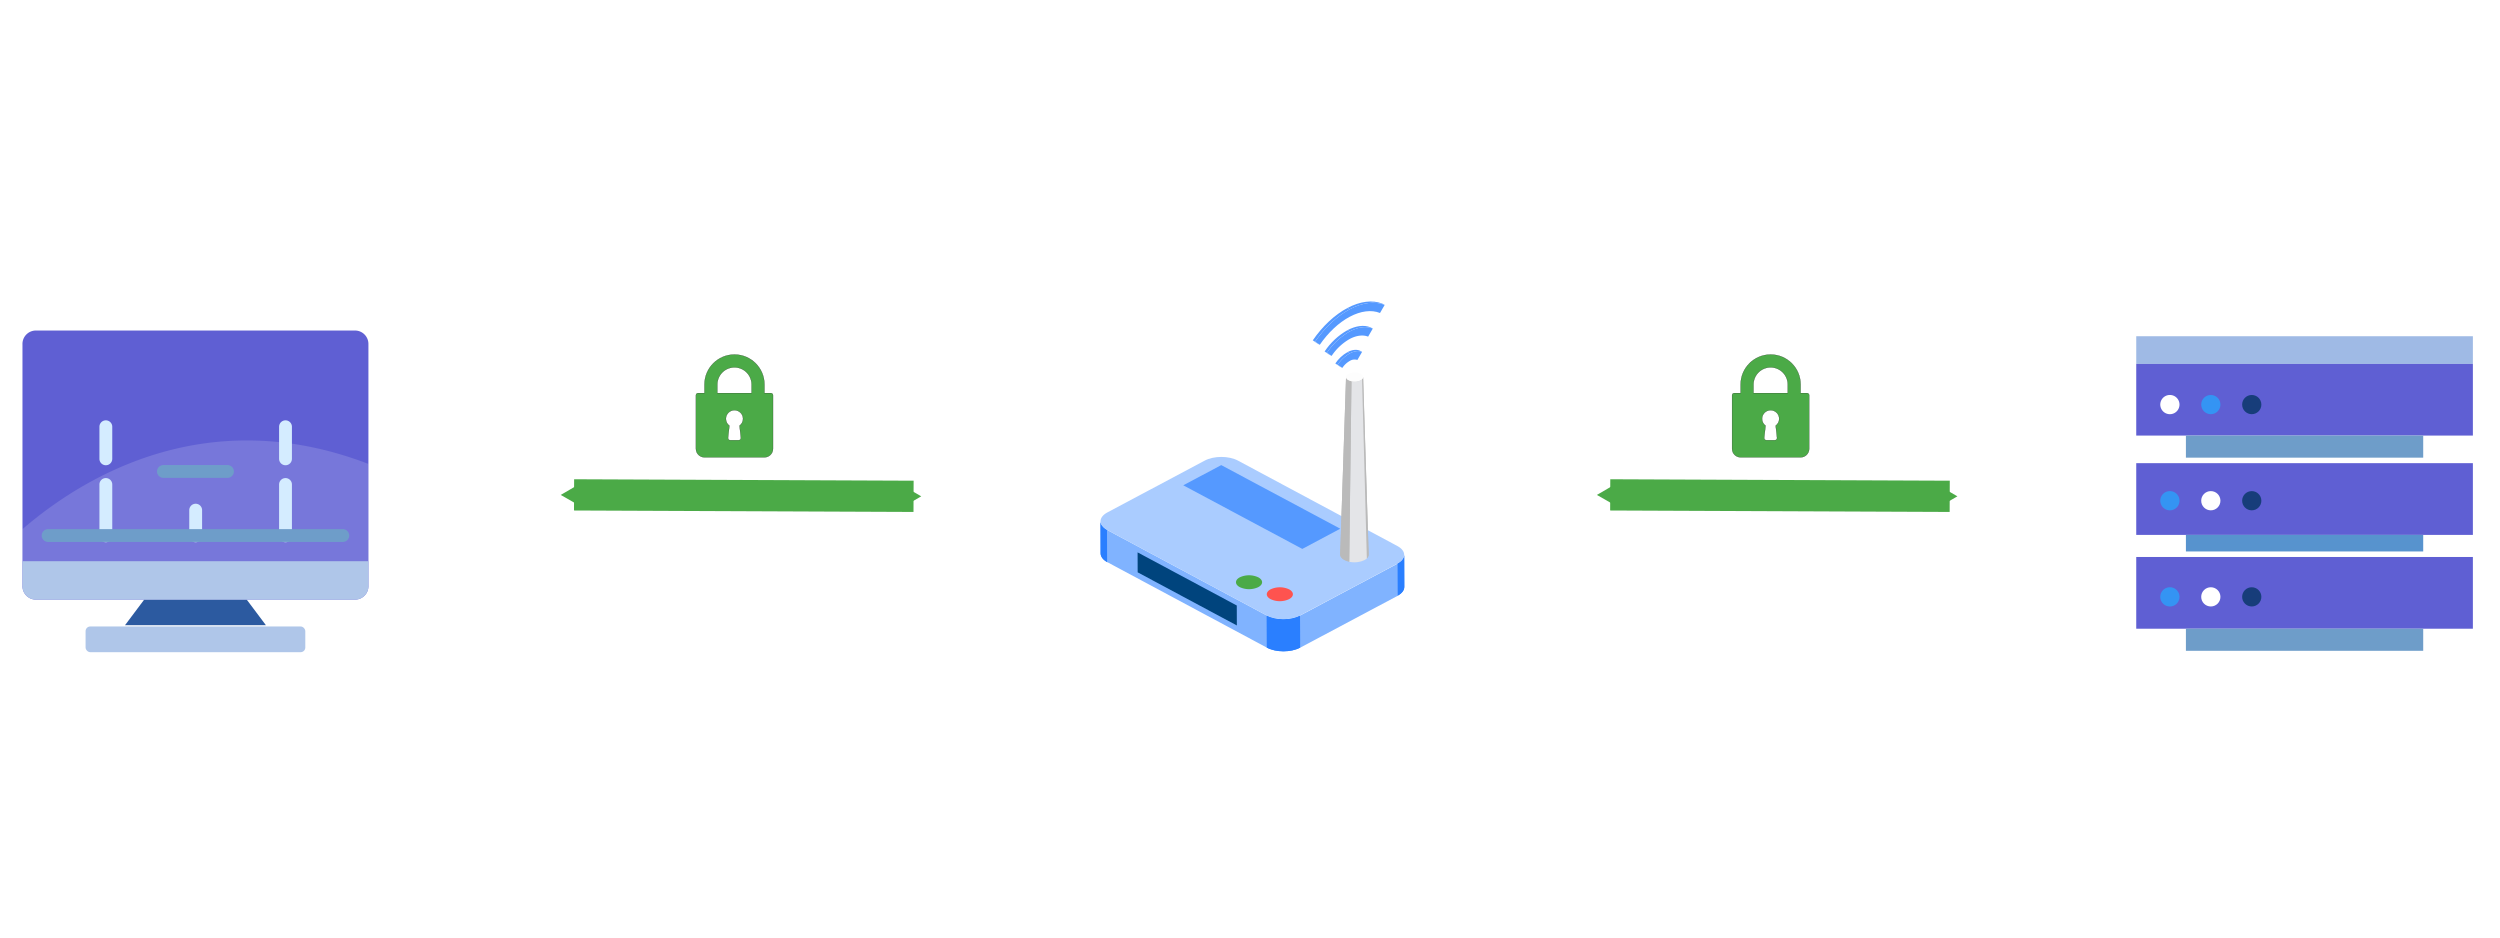 <?xml version="1.0" encoding="UTF-8" standalone="no"?>
<!-- Created with Inkscape (http://www.inkscape.org/) -->

<svg
   xmlns:dc="http://purl.org/dc/elements/1.1/"
   xmlns:cc="http://creativecommons.org/ns#"
   xmlns:rdf="http://www.w3.org/1999/02/22-rdf-syntax-ns#"
   xmlns:svg="http://www.w3.org/2000/svg"
   xmlns="http://www.w3.org/2000/svg"
   xmlns:sodipodi="http://sodipodi.sourceforge.net/DTD/sodipodi-0.dtd"
   xmlns:inkscape="http://www.inkscape.org/namespaces/inkscape"
   width="800"
   height="300"
   viewBox="0 0 211.667 79.375"
   version="1.1"
   id="svg1262"
   inkscape:version="0.92.4 (5da689c313, 2019-01-14)"
   sodipodi:docname="ssl-termination.svg">
  <defs
     id="defs1256">
    <marker
       inkscape:isstock="true"
       style="overflow:visible"
       id="marker3304"
       refX="0.0"
       refY="0.0"
       orient="auto"
       inkscape:stockid="EmptyTriangleOutS">
      <path
         transform="scale(0.2) translate(-3.0,0)"
         style="fill-rule:evenodd;fill:#fe534f;stroke:#fe534f;stroke-width:1pt;stroke-opacity:1;fill-opacity:1"
         d="M 5.77,0.0 L -2.88,5.0 L -2.88,-5.0 L 5.77,0.0 z "
         id="path3302" />
    </marker>
    <marker
       inkscape:isstock="true"
       style="overflow:visible"
       id="marker3252"
       refX="0.0"
       refY="0.0"
       orient="auto"
       inkscape:stockid="TriangleInS">
      <path
         transform="scale(-0.2)"
         style="fill-rule:evenodd;stroke:#fe534f;stroke-width:1pt;stroke-opacity:1;fill:#fe534f;fill-opacity:1"
         d="M 5.77,0.0 L -2.88,5.0 L -2.88,-5.0 L 5.77,0.0 z "
         id="path3250" />
    </marker>
    <inkscape:path-effect
       only_selected="false"
       apply_with_weight="true"
       apply_no_weight="true"
       helper_size="0"
       steps="2"
       weight="33.333"
       is_visible="true"
       id="path-effect3248"
       effect="bspline" />
    <marker
       inkscape:stockid="EmptyTriangleOutS"
       orient="auto"
       refY="0.0"
       refX="0.0"
       id="EmptyTriangleOutS"
       style="overflow:visible"
       inkscape:isstock="true"
       inkscape:collect="always">
      <path
         id="path2754"
         d="M 5.77,0.0 L -2.88,5.0 L -2.88,-5.0 L 5.77,0.0 z "
         style="fill-rule:evenodd;fill:#4baa47;stroke:#4baa47;stroke-width:1pt;stroke-opacity:1;fill-opacity:1"
         transform="scale(0.2) translate(-3.0,0)" />
    </marker>
    <marker
       inkscape:stockid="EmptyTriangleOutM"
       orient="auto"
       refY="0.0"
       refX="0.0"
       id="EmptyTriangleOutM"
       style="overflow:visible"
       inkscape:isstock="true">
      <path
         id="path2751"
         d="M 5.77,0.0 L -2.88,5.0 L -2.88,-5.0 L 5.77,0.0 z "
         style="fill-rule:evenodd;fill:#5f5fd3;stroke:#5f5fd3;stroke-width:1pt;stroke-opacity:1;fill-opacity:1"
         transform="scale(0.4) translate(-4.5,0)" />
    </marker>
    <marker
       inkscape:stockid="TriangleInS"
       orient="auto"
       refY="0.0"
       refX="0.0"
       id="TriangleInS"
       style="overflow:visible"
       inkscape:isstock="true"
       inkscape:collect="always">
      <path
         id="path2727"
         d="M 5.77,0.0 L -2.88,5.0 L -2.88,-5.0 L 5.77,0.0 z "
         style="fill-rule:evenodd;stroke:#4baa47;stroke-width:1pt;stroke-opacity:1;fill:#4baa47;fill-opacity:1"
         transform="scale(-0.2)" />
    </marker>
    <marker
       inkscape:stockid="Arrow2Sstart"
       orient="auto"
       refY="0.0"
       refX="0.0"
       id="marker2898"
       style="overflow:visible"
       inkscape:isstock="true">
      <path
         id="path2896"
         style="fill-rule:evenodd;stroke-width:0.625;stroke-linejoin:round;stroke:#5f5fd3;stroke-opacity:1;fill:#5f5fd3;fill-opacity:1"
         d="M 8.719,4.034 L -2.207,0.016 L 8.719,-4.002 C 6.973,-1.63 6.983,1.616 8.719,4.034 z "
         transform="scale(0.3) translate(-2.3,0)" />
    </marker>
    <marker
       inkscape:stockid="Arrow2Sstart"
       orient="auto"
       refY="0.0"
       refX="0.0"
       id="Arrow2Sstart"
       style="overflow:visible"
       inkscape:isstock="true">
      <path
         id="path2618"
         style="fill-rule:evenodd;stroke-width:0.625;stroke-linejoin:round;stroke:#5f5fd3;stroke-opacity:1;fill:#5f5fd3;fill-opacity:1"
         d="M 8.719,4.034 L -2.207,0.016 L 8.719,-4.002 C 6.973,-1.63 6.983,1.616 8.719,4.034 z "
         transform="scale(0.3) translate(-2.3,0)" />
    </marker>
    <marker
       inkscape:stockid="Arrow2Lstart"
       orient="auto"
       refY="0.0"
       refX="0.0"
       id="Arrow2Lstart"
       style="overflow:visible"
       inkscape:isstock="true">
      <path
         id="path2606"
         style="fill-rule:evenodd;stroke-width:0.625;stroke-linejoin:round;stroke:#5f5fd3;stroke-opacity:1;fill:#5f5fd3;fill-opacity:1"
         d="M 8.719,4.034 L -2.207,0.016 L 8.719,-4.002 C 6.973,-1.63 6.983,1.616 8.719,4.034 z "
         transform="scale(1.1) translate(1,0)" />
    </marker>
    <inkscape:path-effect
       effect="bspline"
       id="path-effect2586"
       is_visible="true"
       weight="33.333"
       steps="2"
       helper_size="0"
       apply_no_weight="true"
       apply_with_weight="true"
       only_selected="false" />
    <clipPath
       id="clip-path">
      <path
         inkscape:connector-curvature="0"
         id="Path_30839"
         d="m 612.369,284.844 -1.34,-0.717 c -5.6,-2.27 -12.711,-1.376 -20.028,2.517 l 1.341,0.719 c 7.315,-3.894 14.426,-4.786 20.027,-2.519 z"
         class="cls-1"
         data-name="Path 30839"
         transform="translate(-591.001,-282.898)" />
    </clipPath>
    <clipPath
       id="clip-path-2">
      <path
         inkscape:connector-curvature="0"
         id="Path_30842"
         d="m 630.586,287.363 -1.341,-0.719 c -7.216,3.842 -14.244,10.409 -19.783,18.5 l 1.341,0.718 c 5.541,-8.091 12.567,-14.662 19.783,-18.499 z"
         class="cls-1"
         data-name="Path 30842"
         transform="translate(-609.463,-286.644)" />
    </clipPath>
    <clipPath
       id="clip-path-3">
      <path
         inkscape:connector-curvature="0"
         id="Path_30845"
         d="m 611.8,298.388 -1.341,-0.718 c -3.684,-1.5 -8.369,-0.911 -13.2,1.658 l 1.34,0.718 c 4.836,-2.568 9.52,-3.157 13.201,-1.658 z"
         class="cls-1"
         data-name="Path 30845"
         transform="translate(-597.267,-296.858)" />
    </clipPath>
    <clipPath
       id="clip-path-4">
      <path
         inkscape:connector-curvature="0"
         id="Path_30848"
         d="m 623.807,300.046 -1.34,-0.718 a 38.4,38.4 0 0 0 -13.036,12.181 l 1.34,0.718 a 38.381,38.381 0 0 1 13.036,-12.181 z"
         class="cls-1"
         data-name="Path 30848"
         transform="translate(-609.432,-299.328)" />
    </clipPath>
    <clipPath
       id="clip-path-5">
      <path
         inkscape:connector-curvature="0"
         id="Path_30851"
         d="m 611.289,311.708 -1.34,-0.718 c -1.966,-0.8 -4.457,-0.48 -7.033,0.89 l 1.34,0.718 c 2.575,-1.371 5.068,-1.685 7.033,-0.89 z"
         class="cls-1"
         data-name="Path 30851"
         transform="translate(-602.917,-310.56)" />
    </clipPath>
    <clipPath
       id="clip-path-6">
      <path
         inkscape:connector-curvature="0"
         id="Path_30854"
         d="m 617.682,312.6 -1.34,-0.718 a 20.47,20.47 0 0 0 -6.942,6.484 l 1.341,0.717 a 20.5,20.5 0 0 1 6.941,-6.483 z"
         class="cls-1"
         data-name="Path 30854"
         transform="translate(-609.4,-311.88)" />
    </clipPath>
    <clipPath
       id="clip-path-7">
      <path
         inkscape:connector-curvature="0"
         id="Path_30859"
         d="m 737.475,408.948 q 0.029,9.189 0.056,18.379 c 0.005,1.825 1.307,3.649 3.907,5.042 l -0.056,-18.38 c -2.6,-1.389 -3.902,-3.216 -3.907,-5.041 z"
         class="cls-2"
         data-name="Path 30859"
         transform="translate(-737.475,-408.948)" />
    </clipPath>
    <clipPath
       id="clip-path-8">
      <path
         inkscape:connector-curvature="0"
         id="Path_30862"
         d="m 584.586,446.531 -0.057,-18.379 c 0.006,1.849 -1.319,3.7 -3.969,5.113 l 0.056,18.379 c 2.651,-1.411 3.975,-3.263 3.97,-5.113 z"
         class="cls-3"
         data-name="Path 30862"
         transform="translate(-580.559,-428.152)" />
    </clipPath>
    <clipPath
       id="clip-path-9">
      <path
         inkscape:connector-curvature="0"
         id="Path_30869"
         d="m 635.666,462.97 0.057,18.379 c 5.231,2.8 13.74,2.8 19.009,0 l -0.056,-18.378 c -5.269,2.801 -13.776,2.801 -19.01,-10e-4 z"
         class="cls-3"
         data-name="Path 30869"
         transform="translate(-635.666,-462.968)" />
    </clipPath>
    <clipPath
       id="clip-path-10">
      <path
         inkscape:connector-curvature="0"
         id="Path_30875"
         d="m 612.536,326.208 3.174,101.674 c 0,1.108 -0.793,2.214 -2.371,3.059 a 13.663,13.663 0 0 1 -11.527,0 c -1.605,-0.854 -2.408,-1.977 -2.4,-3.1 l 3.348,-101.658 a 2.263,2.263 0 0 0 1.443,1.859 8.2,8.2 0 0 0 6.917,0 2.25,2.25 0 0 0 1.416,-1.834 z"
         class="cls-2"
         data-name="Path 30875"
         transform="translate(-599.407,-326.184)" />
    </clipPath>
  </defs>
  <sodipodi:namedview
     id="base"
     pagecolor="#ffffff"
     bordercolor="#666666"
     borderopacity="1.0"
     inkscape:pageopacity="0.0"
     inkscape:pageshadow="2"
     inkscape:zoom="0.53847839"
     inkscape:cx="435.67524"
     inkscape:cy="335.41699"
     inkscape:document-units="mm"
     inkscape:current-layer="layer1"
     showgrid="false"
     units="px"
     showguides="true"
     inkscape:guide-bbox="true"
     inkscape:window-width="1366"
     inkscape:window-height="706"
     inkscape:window-x="-8"
     inkscape:window-y="-8"
     inkscape:window-maximized="1" />
  <g
     inkscape:label="Layer 1"
     inkscape:groupmode="layer"
     id="layer1"
     transform="translate(0,-217.625)">
    <g
       transform="matrix(0.017,0,0,0.017,58.913,252.934)"
       id="g8" />
    <g
       transform="matrix(0.017,0,0,0.017,58.913,252.934)"
       id="g10" />
    <g
       transform="matrix(0.017,0,0,0.017,58.913,252.934)"
       id="g12" />
    <g
       transform="matrix(0.017,0,0,0.017,58.913,252.934)"
       id="g14" />
    <g
       transform="matrix(0.017,0,0,0.017,58.913,252.934)"
       id="g16" />
    <g
       transform="matrix(0.017,0,0,0.017,58.913,252.934)"
       id="g18" />
    <g
       transform="matrix(0.017,0,0,0.017,58.913,252.934)"
       id="g20" />
    <g
       transform="matrix(0.017,0,0,0.017,58.913,252.934)"
       id="g22" />
    <g
       transform="matrix(0.017,0,0,0.017,58.913,252.934)"
       id="g24" />
    <g
       transform="matrix(0.017,0,0,0.017,58.913,252.934)"
       id="g26" />
    <g
       transform="matrix(0.017,0,0,0.017,58.913,252.934)"
       id="g28" />
    <g
       transform="matrix(0.017,0,0,0.017,58.913,252.934)"
       id="g30" />
    <g
       transform="matrix(0.017,0,0,0.017,58.913,252.934)"
       id="g32" />
    <g
       transform="matrix(0.017,0,0,0.017,58.913,252.934)"
       id="g34" />
    <g
       transform="matrix(0.017,0,0,0.017,58.913,252.934)"
       id="g36" />
    <g
       transform="matrix(0.018,0,0,0.018,139.19,247.003)"
       id="g8-2" />
    <g
       transform="matrix(0.018,0,0,0.018,139.19,247.003)"
       id="g10-4" />
    <g
       transform="matrix(0.018,0,0,0.018,139.19,247.003)"
       id="g12-8" />
    <g
       transform="matrix(0.018,0,0,0.018,139.19,247.003)"
       id="g14-5" />
    <g
       transform="matrix(0.018,0,0,0.018,139.19,247.003)"
       id="g16-2" />
    <g
       transform="matrix(0.018,0,0,0.018,139.19,247.003)"
       id="g18-3" />
    <g
       transform="matrix(0.018,0,0,0.018,139.19,247.003)"
       id="g20-0" />
    <g
       transform="matrix(0.018,0,0,0.018,139.19,247.003)"
       id="g22-7" />
    <g
       transform="matrix(0.018,0,0,0.018,139.19,247.003)"
       id="g24-9" />
    <g
       transform="matrix(0.018,0,0,0.018,139.19,247.003)"
       id="g26-5" />
    <g
       transform="matrix(0.018,0,0,0.018,139.19,247.003)"
       id="g28-1" />
    <g
       transform="matrix(0.018,0,0,0.018,139.19,247.003)"
       id="g30-7" />
    <g
       transform="matrix(0.018,0,0,0.018,139.19,247.003)"
       id="g32-2" />
    <g
       transform="matrix(0.018,0,0,0.018,139.19,247.003)"
       id="g34-5" />
    <g
       transform="matrix(0.018,0,0,0.018,139.19,247.003)"
       id="g36-6" />
    <g
       id="g4084">
      <g
         transform="matrix(0.586,0,0,0.586,77.55,132.399)"
         id="g2314">
        <rect
           id="Rectangle_177"
           data-name="Rectangle 177"
           width="48.638"
           height="10.365"
           x="176.312"
           y="198.004"
           style="fill:#5f5fd3;fill-opacity:1;stroke-width:0.569" />
        <g
           id="Group_406"
           data-name="Group 406"
           transform="matrix(0.569,0,0,0.569,179.784,202.503)">
          <circle
             id="Ellipse_64"
             data-name="Ellipse 64"
             cx="2.441"
             cy="2.441"
             r="2.441"
             transform="translate(20.788)"
             style="fill:#173d7a" />
          <circle
             id="Ellipse_65"
             data-name="Ellipse 65"
             cx="2.441"
             cy="2.441"
             r="2.441"
             transform="translate(10.394)"
             style="fill:#3494f3" />
          <path
             id="Path_1724"
             data-name="Path 1724"
             d="m 144.568,329.053 a 2.44,2.44 0 1 1 -2.44,-2.44 2.44,2.44 0 0 1 2.44,2.44 z"
             transform="translate(-139.687,-326.613)"
             inkscape:connector-curvature="0"
             style="fill:#ffffff" />
        </g>
        <rect
           id="Rectangle_178"
           data-name="Rectangle 178"
           width="34.286"
           height="3.19"
           x="183.488"
           y="208.37"
           style="fill:#6e9dc9;stroke-width:0.569" />
        <rect
           id="Rectangle_177-2"
           data-name="Rectangle 177"
           width="48.638"
           height="10.365"
           x="176.312"
           y="212.356"
           style="fill:#5f5fd3;fill-opacity:1;stroke-width:0.569" />
        <g
           id="Group_406-2"
           data-name="Group 406"
           transform="matrix(0.569,0,0,0.569,179.784,216.393)">
          <circle
             id="Ellipse_64-2"
             data-name="Ellipse 64"
             cx="2.441"
             cy="2.441"
             r="2.441"
             transform="translate(20.788)"
             style="fill:#173d7a" />
          <circle
             id="Ellipse_65-2"
             data-name="Ellipse 65"
             cx="2.441"
             cy="2.441"
             r="2.441"
             transform="translate(10.394)"
             style="fill:#ffffff" />
          <path
             id="Path_1724-2"
             data-name="Path 1724"
             d="m 144.568,329.053 a 2.44,2.44 0 1 1 -2.44,-2.44 2.44,2.44 0 0 1 2.44,2.44 z"
             transform="translate(-139.687,-326.613)"
             inkscape:connector-curvature="0"
             style="fill:#3494f3" />
        </g>
        <rect
           id="Rectangle_178-2"
           data-name="Rectangle 178"
           width="34.286"
           height="2.392"
           x="183.488"
           y="222.721"
           style="fill:#5793ce;stroke-width:0.569" />
        <rect
           id="Rectangle_177-3"
           data-name="Rectangle 177"
           width="48.638"
           height="10.365"
           x="176.312"
           y="225.911"
           style="fill:#5f5fd3;fill-opacity:1;stroke-width:0.569" />
        <g
           id="Group_406-3"
           data-name="Group 406"
           transform="matrix(0.569,0,0,0.569,179.784,230.284)">
          <circle
             id="Ellipse_64-3"
             data-name="Ellipse 64"
             cx="2.441"
             cy="2.441"
             r="2.441"
             transform="translate(20.788)"
             style="fill:#173d7a" />
          <circle
             id="Ellipse_65-3"
             data-name="Ellipse 65"
             cx="2.441"
             cy="2.441"
             r="2.441"
             transform="translate(10.394)"
             style="fill:#ffffff" />
          <path
             id="Path_1724-3"
             data-name="Path 1724"
             d="m 144.568,329.053 a 2.44,2.44 0 1 1 -2.44,-2.44 2.44,2.44 0 0 1 2.44,2.44 z"
             transform="translate(-139.687,-326.613)"
             inkscape:connector-curvature="0"
             style="fill:#3494f3" />
        </g>
        <rect
           id="Rectangle_178-3"
           data-name="Rectangle 178"
           width="34.286"
           height="3.19"
           x="183.488"
           y="236.276"
           style="fill:#6e9dc9;stroke-width:0.569" />
        <rect
           id="Rectangle_179"
           data-name="Rectangle 179"
           width="48.638"
           height="3.987"
           x="176.312"
           y="194.017"
           style="fill:#5f8dd3;fill-opacity:0.6;stroke-width:0.569" />
      </g>
      <g
         transform="matrix(0.783,0,0,0.783,24.823,54.699)"
         id="g2582">
        <g
           id="Group_2847"
           data-name="Group 2847"
           transform="matrix(0.189,0,0,0.189,110.248,240.679)"
           style="fill:#5599ff">
          <g
             id="Group_2818"
             data-name="Group 2818"
             style="fill:#5599ff">
            <g
               id="Group_2817"
               data-name="Group 2817"
               style="fill:#5599ff">
              <g
                 id="Group_2808"
                 data-name="Group 2808"
                 transform="translate(19.783)"
                 style="fill:#5599ff">
                <g
                   id="Group_2807"
                   data-name="Group 2807"
                   clip-path="url(#clip-path)"
                   style="fill:#5599ff">
                  <g
                     id="Group_2806"
                     data-name="Group 2806"
                     style="fill:#5599ff">
                    <g
                       id="Group_2805"
                       data-name="Group 2805"
                       style="fill:#5599ff">
                      <path
                         id="Path_30838"
                         d="m 612.369,284.844 -1.34,-0.717 c -5.6,-2.27 -12.711,-1.376 -20.028,2.517 l 1.341,0.719 c 7.316,-3.894 14.426,-4.786 20.027,-2.519 z"
                         class="cls-7"
                         data-name="Path 30838"
                         transform="translate(-591.001,-282.898)"
                         inkscape:connector-curvature="0"
                         style="fill:#5599ff" />
                    </g>
                  </g>
                </g>
              </g>
              <g
                 id="Group_2810"
                 data-name="Group 2810"
                 transform="translate(0,22.244)"
                 style="fill:#5599ff">
                <g
                   id="Group_2809"
                   data-name="Group 2809"
                   style="fill:#5599ff">
                  <path
                     id="Path_30840"
                     d="m 626.58,305.859 -1.34,-0.718 2.669,1.819 1.34,0.718 z"
                     class="cls-8"
                     data-name="Path 30840"
                     transform="translate(-625.241,-305.141)"
                     inkscape:connector-curvature="0"
                     style="fill:#5599ff" />
                </g>
              </g>
              <g
                 id="Group_2814"
                 data-name="Group 2814"
                 transform="translate(0,3.746)"
                 style="fill:#5599ff">
                <g
                   id="Group_2813"
                   data-name="Group 2813"
                   clip-path="url(#clip-path-2)"
                   style="fill:#5599ff">
                  <g
                     id="Group_2812"
                     data-name="Group 2812"
                     style="fill:#5599ff">
                    <g
                       id="Group_2811"
                       data-name="Group 2811"
                       style="fill:#5599ff">
                      <path
                         id="Path_30841"
                         d="m 630.586,287.363 -1.341,-0.719 c -7.216,3.842 -14.244,10.409 -19.783,18.5 l 1.34,0.718 c 5.541,-8.088 12.567,-14.655 19.784,-18.5 z"
                         class="cls-7"
                         data-name="Path 30841"
                         transform="translate(-609.463,-286.644)"
                         inkscape:connector-curvature="0"
                         style="fill:#5599ff" />
                    </g>
                  </g>
                </g>
              </g>
              <g
                 id="Group_2816"
                 data-name="Group 2816"
                 transform="translate(1.34,0.719)"
                 style="fill:#5599ff">
                <g
                   id="Group_2815"
                   data-name="Group 2815"
                   style="fill:#5599ff">
                  <path
                     id="Path_30843"
                     d="m 610.785,287.363 c -7.217,3.841 -14.243,10.408 -19.784,18.5 l 2.668,1.82 c 4.808,-7.016 10.889,-12.713 17.128,-16.034 6.325,-3.366 12.483,-4.132 17.341,-2.164 l 2.673,-4.637 c -5.6,-2.271 -12.711,-1.379 -20.026,2.515 z"
                     class="cls-10"
                     data-name="Path 30843"
                     transform="translate(-591.001,-283.616)"
                     inkscape:connector-curvature="0"
                     style="fill:#5599ff" />
                </g>
              </g>
            </g>
          </g>
          <g
             id="Group_2832"
             data-name="Group 2832"
             transform="translate(6.782,13.96)"
             style="fill:#5599ff">
            <g
               id="Group_2831"
               data-name="Group 2831"
               style="fill:#5599ff">
              <g
                 id="Group_2822"
                 data-name="Group 2822"
                 transform="translate(13.036)"
                 style="fill:#5599ff">
                <g
                   id="Group_2821"
                   data-name="Group 2821"
                   clip-path="url(#clip-path-3)"
                   style="fill:#5599ff">
                  <g
                     id="Group_2820"
                     data-name="Group 2820"
                     style="fill:#5599ff">
                    <g
                       id="Group_2819"
                       data-name="Group 2819"
                       style="fill:#5599ff">
                      <path
                         id="Path_30844"
                         d="m 611.8,298.388 -1.341,-0.718 c -3.684,-1.5 -8.369,-0.911 -13.2,1.658 l 1.34,0.718 c 4.828,-2.568 9.512,-3.157 13.2,-1.658 z"
                         class="cls-7"
                         data-name="Path 30844"
                         transform="translate(-597.267,-296.858)"
                         inkscape:connector-curvature="0"
                         style="fill:#5599ff" />
                    </g>
                  </g>
                </g>
              </g>
              <g
                 id="Group_2824"
                 data-name="Group 2824"
                 transform="translate(0,14.651)"
                 style="fill:#5599ff">
                <g
                   id="Group_2823"
                   data-name="Group 2823"
                   style="fill:#5599ff">
                  <path
                     id="Path_30846"
                     d="m 620.328,312.227 -1.339,-0.718 2.669,1.819 1.339,0.718 z"
                     class="cls-8"
                     data-name="Path 30846"
                     transform="translate(-618.989,-311.509)"
                     inkscape:connector-curvature="0"
                     style="fill:#5599ff" />
                </g>
              </g>
              <g
                 id="Group_2828"
                 data-name="Group 2828"
                 transform="translate(0,2.47)"
                 style="fill:#5599ff">
                <g
                   id="Group_2827"
                   data-name="Group 2827"
                   clip-path="url(#clip-path-4)"
                   style="fill:#5599ff">
                  <g
                     id="Group_2826"
                     data-name="Group 2826"
                     style="fill:#5599ff">
                    <g
                       id="Group_2825"
                       data-name="Group 2825"
                       style="fill:#5599ff">
                      <path
                         id="Path_30847"
                         d="m 623.807,300.046 -1.34,-0.718 a 38.4,38.4 0 0 0 -13.036,12.181 l 1.34,0.718 a 38.381,38.381 0 0 1 13.036,-12.181 z"
                         class="cls-7"
                         data-name="Path 30847"
                         transform="translate(-609.432,-299.328)"
                         inkscape:connector-curvature="0"
                         style="fill:#5599ff" />
                    </g>
                  </g>
                </g>
              </g>
              <g
                 id="Group_2830"
                 data-name="Group 2830"
                 transform="translate(1.34,0.718)"
                 style="fill:#5599ff">
                <g
                   id="Group_2829"
                   data-name="Group 2829"
                   style="fill:#5599ff">
                  <path
                     id="Path_30849"
                     d="m 610.3,300.046 a 38.381,38.381 0 0 0 -13.036,12.181 l 2.668,1.818 a 30.593,30.593 0 0 1 10.38,-9.717 c 3.777,-2.011 7.605,-2.482 10.509,-1.309 l 2.674,-4.631 c -3.68,-1.499 -8.364,-0.91 -13.195,1.658 z"
                     class="cls-10"
                     data-name="Path 30849"
                     transform="translate(-597.267,-297.576)"
                     inkscape:connector-curvature="0"
                     style="fill:#5599ff" />
                </g>
              </g>
            </g>
          </g>
          <g
             id="Group_2846"
             data-name="Group 2846"
             transform="translate(12.91,27.662)"
             style="fill:#5599ff">
            <g
               id="Group_2845"
               data-name="Group 2845"
               style="fill:#5599ff">
              <g
                 id="Group_2836"
                 data-name="Group 2836"
                 transform="translate(6.942)"
                 style="fill:#5599ff">
                <g
                   id="Group_2835"
                   data-name="Group 2835"
                   clip-path="url(#clip-path-5)"
                   style="fill:#5599ff">
                  <g
                     id="Group_2834"
                     data-name="Group 2834"
                     style="fill:#5599ff">
                    <g
                       id="Group_2833"
                       data-name="Group 2833"
                       style="fill:#5599ff">
                      <path
                         id="Path_30850"
                         d="m 611.289,311.708 -1.34,-0.718 c -1.966,-0.8 -4.457,-0.48 -7.033,0.89 l 1.34,0.718 c 2.574,-1.371 5.067,-1.685 7.033,-0.89 z"
                         class="cls-7"
                         data-name="Path 30850"
                         transform="translate(-602.917,-310.56)"
                         inkscape:connector-curvature="0"
                         style="fill:#5599ff" />
                    </g>
                  </g>
                </g>
              </g>
              <g
                 id="Group_2838"
                 data-name="Group 2838"
                 transform="translate(0,7.804)"
                 style="fill:#5599ff">
                <g
                   id="Group_2837"
                   data-name="Group 2837"
                   style="fill:#5599ff">
                  <path
                     id="Path_30852"
                     d="m 614.679,319.081 -1.34,-0.717 2.669,1.819 1.34,0.718 z"
                     class="cls-8"
                     data-name="Path 30852"
                     transform="translate(-613.339,-318.364)"
                     inkscape:connector-curvature="0"
                     style="fill:#5599ff" />
                </g>
              </g>
              <g
                 id="Group_2842"
                 data-name="Group 2842"
                 transform="translate(0,1.32)"
                 style="fill:#5599ff">
                <g
                   id="Group_2841"
                   data-name="Group 2841"
                   clip-path="url(#clip-path-6)"
                   style="fill:#5599ff">
                  <g
                     id="Group_2840"
                     data-name="Group 2840"
                     style="fill:#5599ff">
                    <g
                       id="Group_2839"
                       data-name="Group 2839"
                       style="fill:#5599ff">
                      <path
                         id="Path_30853"
                         d="m 617.682,312.6 -1.34,-0.718 a 20.47,20.47 0 0 0 -6.942,6.484 l 1.341,0.717 a 20.5,20.5 0 0 1 6.941,-6.483 z"
                         class="cls-7"
                         data-name="Path 30853"
                         transform="translate(-609.4,-311.88)"
                         inkscape:connector-curvature="0"
                         style="fill:#5599ff" />
                    </g>
                  </g>
                </g>
              </g>
              <g
                 id="Group_2844"
                 data-name="Group 2844"
                 transform="translate(1.341,0.718)"
                 style="fill:#5599ff">
                <g
                   id="Group_2843"
                   data-name="Group 2843"
                   style="fill:#5599ff">
                  <path
                     id="Path_30855"
                     d="m 609.858,312.6 a 20.5,20.5 0 0 0 -6.941,6.483 l 2.669,1.819 a 12.671,12.671 0 0 1 4.286,-4.02 5.244,5.244 0 0 1 4.341,-0.531 l 2.678,-4.641 c -1.966,-0.797 -4.458,-0.483 -7.033,0.89 z"
                     class="cls-10"
                     data-name="Path 30855"
                     transform="translate(-602.917,-311.278)"
                     inkscape:connector-curvature="0"
                     style="fill:#5599ff" />
                </g>
              </g>
            </g>
          </g>
        </g>
        <g
           id="Group_2850"
           data-name="Group 2850"
           transform="matrix(0.189,0,0,0.189,87.299,264.448)"
           style="fill:#2a7fff">
          <path
             id="Path_30856"
             d="m 737.475,408.948 q 0.029,9.189 0.056,18.379 c 0.005,1.825 1.307,3.649 3.907,5.042 l -0.056,-18.38 c -2.6,-1.389 -3.902,-3.216 -3.907,-5.041 z"
             class="cls-2"
             data-name="Path 30856"
             transform="translate(-737.475,-408.948)"
             inkscape:connector-curvature="0"
             style="fill:#2a7fff" />
          <g
             id="Group_2849"
             data-name="Group 2849"
             clip-path="url(#clip-path-7)"
             style="fill:#2a7fff">
            <g
               id="Group_2848"
               data-name="Group 2848"
               style="fill:#2a7fff">
              <path
                 id="Path_30857"
                 d="m 740.6,408.948 0.056,18.379 a 4.166,4.166 0 0 0 0.516,1.961 l -0.057,-18.379 a 4.166,4.166 0 0 1 -0.515,-1.961 z"
                 class="cls-2"
                 data-name="Path 30857"
                 transform="translate(-740.601,-408.948)"
                 inkscape:connector-curvature="0"
                 style="fill:#2a7fff" />
              <path
                 id="Path_30858"
                 d="m 737.475,410.909 0.057,18.379 a 7.973,7.973 0 0 0 3.391,3.081 l -0.056,-18.38 a 7.969,7.969 0 0 1 -3.392,-3.08 z"
                 class="cls-2"
                 data-name="Path 30858"
                 transform="translate(-736.96,-408.948)"
                 inkscape:connector-curvature="0"
                 style="fill:#2a7fff" />
            </g>
          </g>
        </g>
        <g
           id="Group_2853"
           data-name="Group 2853"
           transform="matrix(0.189,0,0,0.189,119.385,268.069)"
           style="fill:#2a7fff">
          <path
             id="Path_30860"
             d="m 584.586,446.531 -0.057,-18.379 c 0.006,1.849 -1.319,3.7 -3.969,5.113 l 0.056,18.379 c 2.651,-1.411 3.975,-3.263 3.97,-5.113 z"
             class="cls-3"
             data-name="Path 30860"
             transform="translate(-580.559,-428.152)"
             inkscape:connector-curvature="0"
             style="fill:#2a7fff" />
          <g
             id="Group_2852"
             data-name="Group 2852"
             clip-path="url(#clip-path-8)"
             style="fill:#2a7fff">
            <g
               id="Group_2851"
               data-name="Group 2851"
               style="fill:#2a7fff">
              <path
                 id="Path_30861"
                 d="m 580.559,433.265 0.056,18.379 c 2.651,-1.411 3.976,-3.263 3.97,-5.113 l -0.057,-18.379 c 0.006,1.849 -1.319,3.7 -3.969,5.113 z"
                 class="cls-3"
                 data-name="Path 30861"
                 transform="translate(-580.559,-428.152)"
                 inkscape:connector-curvature="0"
                 style="fill:#2a7fff" />
            </g>
          </g>
        </g>
        <g
           id="Group_2854"
           data-name="Group 2854"
           transform="matrix(0.189,0,0,0.189,88.035,265.399)"
           style="fill:#80b3ff">
          <path
             id="Path_30863"
             d="m 653.19,413.989 0.057,18.379 91.428,48.981 -0.057,-18.379 z"
             class="cls-2"
             data-name="Path 30863"
             transform="translate(-653.19,-413.989)"
             inkscape:connector-curvature="0"
             style="fill:#80b3ff" />
        </g>
        <g
           id="Group_2855"
           data-name="Group 2855"
           transform="matrix(0.189,0,0,0.189,91.307,267.808)">
          <path
             id="Path_30864"
             d="m 669.186,426.765 0.035,11.408 56.748,30.4 -0.036,-11.408 z"
             data-name="Path 30864"
             transform="translate(-669.186,-426.765)"
             inkscape:connector-curvature="0"
             style="fill:#00447d" />
        </g>
        <g
           id="Group_2856"
           data-name="Group 2856"
           transform="matrix(0.189,0,0,0.189,108.861,269.034)"
           style="fill:#80b3ff">
          <path
             id="Path_30865"
             d="m 584.219,462.968 0.057,18.379 55.808,-29.7 -0.056,-18.379 z"
             class="cls-3"
             data-name="Path 30865"
             transform="translate(-584.219,-433.265)"
             inkscape:connector-curvature="0"
             style="fill:#80b3ff" />
        </g>
        <g
           id="Group_2859"
           data-name="Group 2859"
           transform="matrix(0.189,0,0,0.189,105.276,274.635)"
           style="fill:#2a7fff">
          <path
             id="Path_30866"
             d="m 635.666,462.97 0.057,18.379 c 5.231,2.8 13.74,2.8 19.009,0 l -0.056,-18.378 c -5.269,2.801 -13.776,2.801 -19.01,-10e-4 z"
             class="cls-3"
             data-name="Path 30866"
             transform="translate(-635.666,-462.968)"
             inkscape:connector-curvature="0"
             style="fill:#2a7fff" />
          <g
             id="Group_2858"
             data-name="Group 2858"
             clip-path="url(#clip-path-9)"
             style="fill:#2a7fff">
            <g
               id="Group_2857"
               data-name="Group 2857"
               style="fill:#2a7fff">
              <path
                 id="Path_30867"
                 d="m 643.016,462.97 0.057,18.379 a 21.423,21.423 0 0 0 11.037,2.051 l -0.057,-18.379 a 21.425,21.425 0 0 1 -11.036,-2.054 z"
                 class="cls-19"
                 data-name="Path 30867"
                 transform="translate(-643.016,-462.968)"
                 inkscape:connector-curvature="0"
                 style="fill:#2a7fff" />
              <path
                 id="Path_30868"
                 d="m 635.666,465.024 0.057,18.379 a 19.859,19.859 0 0 0 7.973,-2.057 l -0.056,-18.378 a 19.9,19.9 0 0 1 -7.974,2.056 z"
                 class="cls-19"
                 data-name="Path 30868"
                 transform="translate(-624.63,-462.968)"
                 inkscape:connector-curvature="0"
                 style="fill:#2a7fff" />
            </g>
          </g>
        </g>
        <path
           style="fill:#aaccff;stroke-width:0.189"
           inkscape:connector-curvature="0"
           data-name="Path 30870"
           class="cls-20"
           d="m 88.047,263.484 c -0.994,0.528 -0.998,1.386 -0.012,1.915 l 17.241,9.236 c 0.987,0.528 2.591,0.528 3.585,0 l 10.524,-5.601 c 0.993,-0.528 0.999,-1.386 0.012,-1.914 l -17.241,-9.237 c -0.987,-0.528 -2.592,-0.528 -3.586,0 z"
           id="Path_30870" />
        <path
           style="fill:#bababa;stroke-width:0.189"
           inkscape:connector-curvature="0"
           data-name="Path 30871"
           class="cls-2"
           d="m 115.69,248.846 0.599,19.173 c 0,0.209 -0.15,0.417 -0.447,0.577 a 2.576,2.576 0 0 1 -2.174,0 c -0.303,-0.161 -0.454,-0.373 -0.453,-0.585 l 0.631,-19.17 a 0.427,0.427 0 0 0 0.272,0.351 1.546,1.546 0 0 0 1.304,0 0.424,0.424 0 0 0 0.267,-0.346 z"
           id="Path_30871" />
        <g
           id="Group_2863"
           data-name="Group 2863"
           transform="matrix(0.189,0,0,0.189,113.214,248.841)">
          <path
             id="Path_30872"
             d="m 600.038,326.208 3.174,101.674 a 2.964,2.964 0 0 1 -1.053,2.135 l -2.752,-102.528 a 1.786,1.786 0 0 0 0.631,-1.281 z"
             class="cls-2"
             data-name="Path 30872"
             transform="translate(-586.91,-326.184)"
             inkscape:connector-curvature="0"
             style="fill:#bababa" />
          <path
             id="Path_30873"
             d="m 607.7,327.489 2.752,102.528 a 6.135,6.135 0 0 1 -1.318,0.924 13.721,13.721 0 0 1 -8.759,0.97 l 1.278,-103.286 a 8.236,8.236 0 0 0 5.257,-0.582 3.729,3.729 0 0 0 0.791,-0.554 z"
             class="cls-22"
             data-name="Path 30873"
             transform="translate(-595.206,-326.184)"
             inkscape:connector-curvature="0"
             style="fill:#e4e5e8" />
          <path
             id="Path_30874"
             d="m 614.94,328.625 -1.278,103.286 a 10.592,10.592 0 0 1 -2.767,-0.97 c -1.605,-0.854 -2.408,-1.977 -2.4,-3.1 l 3.348,-101.658 a 2.263,2.263 0 0 0 1.443,1.859 6.31,6.31 0 0 0 1.66,0.582 z"
             class="cls-2"
             data-name="Path 30874"
             transform="translate(-608.49,-326.184)"
             inkscape:connector-curvature="0"
             style="fill:#bababa" />
        </g>
        <g
           id="Group_2866"
           data-name="Group 2866"
           transform="matrix(0.189,0,0,0.189,113.846,248.351)">
          <path
             id="Path_30876"
             d="m 610.671,324.35 c 1.916,1.019 1.925,2.673 0.021,3.693 a 8.2,8.2 0 0 1 -6.917,0 c -1.915,-1.019 -1.925,-2.673 -0.023,-3.693 a 8.2,8.2 0 0 1 6.919,0 z"
             class="cls-20"
             data-name="Path 30876"
             transform="translate(-602.333,-323.585)"
             inkscape:connector-curvature="0"
             style="fill:#fdfdfd" />
        </g>
        <path
           id="Path_30877"
           d="m 96.247,260.555 12.871,6.879 4.104,-2.184 -12.871,-6.879 z"
           class="cls-22"
           data-name="Path 30877"
           inkscape:connector-curvature="0"
           style="fill:#5599ff;stroke-width:0.189" />
        <path
           id="Path_30878"
           d="m 107.687,271.804 a 2.376,2.376 0 0 0 -1.997,0 c -0.551,0.294 -0.551,0.769 0,1.063 a 2.374,2.374 0 0 0 1.997,0 c 0.551,-0.294 0.551,-0.769 0,-1.063 z"
           data-name="Path 30878"
           inkscape:connector-curvature="0"
           style="fill:#fe534f;stroke-width:0.189" />
        <path
           id="Path_30879"
           d="m 104.356,270.505 a 2.374,2.374 0 0 0 -1.997,0 c -0.551,0.294 -0.551,0.769 0,1.063 a 2.374,2.374 0 0 0 1.997,0 c 0.552,-0.293 0.552,-0.769 0,-1.063 z"
           data-name="Path 30879"
           inkscape:connector-curvature="0"
           style="fill:#4baa47;stroke-width:0.189" />
      </g>
      <g
         transform="matrix(0.748,0,0,0.748,-11,113.906)"
         id="g2211">
        <path
           id="Shape"
           d="m 56.408,177.656 v 27.295 a 1.523,1.523 0 0 1 -1.45,1.581 H 18.7 a 1.523,1.523 0 0 1 -1.451,-1.581 v -27.295 a 1.523,1.523 0 0 1 1.451,-1.581 h 36.258 a 1.523,1.523 0 0 1 1.449,1.581 z"
           inkscape:connector-curvature="0"
           style="fill:#5f5fd3;stroke-width:0.265" />
        <path
           id="Shape-2"
           data-name="Shape"
           d="m 56.408,191.173 v 13.778 a 1.523,1.523 0 0 1 -1.45,1.581 H 18.7 a 1.523,1.523 0 0 1 -1.451,-1.581 v -6.396 c 6.701,-5.78 20.733,-14.467 39.158,-7.382 z"
           inkscape:connector-curvature="0"
           style="opacity:0.15;fill:#ffffff;stroke-width:0.265" />
        <path
           id="Shape-3"
           data-name="Shape"
           d="m 42.631,206.531 2.176,2.901 H 28.853 l 2.175,-2.901 z"
           inkscape:connector-curvature="0"
           style="fill:#2c5aa0;stroke-width:0.265" />
        <rect
           id="Rectangle-path"
           width="24.871"
           height="2.91"
           rx="0.529"
           x="24.393"
           y="209.573"
           style="fill:#afc6e9;stroke-width:0.265" />
        <path
           id="Shape-5"
           data-name="Shape"
           d="m 40.455,192.753 h -7.251 a 0.725,0.725 0 1 1 0,-1.45 h 7.251 a 0.725,0.725 0 0 1 0,1.45 z"
           inkscape:connector-curvature="0"
           style="fill:#6e9dc9;stroke-width:0.265" />
        <g
           id="Group_440"
           data-name="Group 440"
           transform="matrix(0.265,0,0,0.265,20.876,178.976)">
          <path
             id="Shape-6"
             data-name="Shape"
             d="M 29.741,51.445 A 2.741,2.741 0 0 1 27,48.7 V 37.741 a 2.741,2.741 0 1 1 5.482,0 V 48.7 a 2.741,2.741 0 0 1 -2.741,2.745 z"
             transform="translate(30.556,28.037)"
             inkscape:connector-curvature="0"
             style="fill:#d4ecff" />
          <path
             id="Shape-7"
             data-name="Shape"
             d="M 15.741,58.407 A 2.741,2.741 0 0 1 13,55.667 V 33.741 a 2.741,2.741 0 1 1 5.482,0 v 21.926 a 2.741,2.741 0 0 1 -2.741,2.74 z"
             transform="translate(6.185,21.074)"
             inkscape:connector-curvature="0"
             style="fill:#d4ecff" />
          <path
             id="Shape-8"
             data-name="Shape"
             d="M 15.741,41.185 A 2.741,2.741 0 0 1 13,38.445 v -13.7 a 2.741,2.741 0 1 1 5.482,0 v 13.7 a 2.741,2.741 0 0 1 -2.741,2.74 z"
             transform="translate(6.185,5.407)"
             inkscape:connector-curvature="0"
             style="fill:#d4ecff" />
          <path
             id="Shape-9"
             data-name="Shape"
             d="M 43.741,58.407 A 2.741,2.741 0 0 1 41,55.667 V 33.741 a 2.741,2.741 0 1 1 5.482,0 v 21.926 a 2.741,2.741 0 0 1 -2.741,2.74 z"
             transform="translate(54.926,21.074)"
             inkscape:connector-curvature="0"
             style="fill:#d4ecff" />
          <path
             id="Shape-10"
             data-name="Shape"
             d="M 43.741,41.185 A 2.741,2.741 0 0 1 41,38.445 v -13.7 a 2.741,2.741 0 1 1 5.482,0 v 13.7 a 2.741,2.741 0 0 1 -2.741,2.74 z"
             transform="translate(54.926,5.407)"
             inkscape:connector-curvature="0"
             style="fill:#d4ecff" />
        </g>
        <path
           id="Shape-11"
           data-name="Shape"
           d="m 56.408,202.181 v 2.77 a 1.523,1.523 0 0 1 -1.45,1.581 H 18.7 a 1.523,1.523 0 0 1 -1.451,-1.581 v -2.77 z"
           inkscape:connector-curvature="0"
           style="fill:#afc6e9;stroke-width:0.265" />
        <path
           id="Shape-12"
           data-name="Shape"
           d="M 53.508,200.005 H 20.151 a 0.725,0.725 0 1 1 0,-1.45 h 33.357 a 0.725,0.725 0 1 1 0,1.45 z"
           inkscape:connector-curvature="0"
           style="fill:#6e9dc9;stroke-width:0.265" />
      </g>
      <g
         transform="translate(-1.76,-5.292)"
         id="g3520">
        <path
           style="fill:#4baa47;fill-opacity:1;stroke:#4baa47;stroke-width:2.646;stroke-linecap:butt;stroke-linejoin:miter;stroke-miterlimit:4;stroke-dasharray:none;stroke-opacity:1;marker-start:url(#TriangleInS);marker-end:url(#EmptyTriangleOutS)"
           d="m 45.819,265.185 c 0,0 28.744,0.123 28.744,0.123"
           id="path2584"
           inkscape:connector-curvature="0"
           inkscape:path-effect="#path-effect2586"
           inkscape:original-d="m 45.818729,265.18483 28.74419,0.12284"
           transform="translate(4.545,-0.369)" />
        <g
           transform="matrix(0.017,0,0,0.017,59.593,252.934)"
           id="g6"
           style="fill:#4baa47;fill-opacity:1;stroke:#000000;stroke-opacity:1">
          <g
             id="g4"
             style="fill:#4baa47;fill-opacity:1;stroke:#000000;stroke-opacity:1">
            <path
               inkscape:connector-curvature="0"
               d="m 437.333,192 h -32 V 149.333 C 405.333,66.99 338.344,0 256,0 173.656,0 106.667,66.99 106.667,149.333 V 192 h -32 C 68.771,192 64,196.771 64,202.667 V 469.334 C 64,492.865 83.135,512 106.667,512 H 405.334 C 428.865,512 448,492.865 448,469.333 V 202.667 C 448,196.771 443.229,192 437.333,192 Z M 287.938,414.823 c 0.333,3.01 -0.635,6.031 -2.656,8.292 -2.021,2.26 -4.917,3.552 -7.948,3.552 h -42.667 c -3.031,0 -5.927,-1.292 -7.948,-3.552 -2.021,-2.26 -2.99,-5.281 -2.656,-8.292 l 6.729,-60.51 C 219.865,346.365 213.334,333.792 213.334,320 c 0,-23.531 19.135,-42.667 42.667,-42.667 23.532,0 42.667,19.135 42.667,42.667 0,13.792 -6.531,26.365 -17.458,34.313 z M 341.333,192 H 170.667 V 149.333 C 170.667,102.281 208.948,64 256,64 c 47.052,0 85.333,38.281 85.333,85.333 V 192 Z"
               id="path2"
               style="fill:#4baa47;fill-opacity:1;stroke:#000000;stroke-opacity:1" />
          </g>
        </g>
      </g>
      <g
         id="g3948"
         transform="translate(85.968,-5.292)">
        <path
           transform="translate(4.545,-0.369)"
           inkscape:original-d="m 45.818729,265.18483 28.74419,0.12284"
           inkscape:path-effect="#path-effect2586"
           inkscape:connector-curvature="0"
           id="path3940"
           d="m 45.819,265.185 c 0,0 28.744,0.123 28.744,0.123"
           style="fill:#4baa47;fill-opacity:1;stroke:#4baa47;stroke-width:2.646;stroke-linecap:butt;stroke-linejoin:miter;stroke-miterlimit:4;stroke-dasharray:none;stroke-opacity:1;marker-start:url(#TriangleInS);marker-end:url(#EmptyTriangleOutS)" />
        <g
           style="fill:#4baa47;fill-opacity:1;stroke:#000000;stroke-opacity:1"
           id="g3946"
           transform="matrix(0.017,0,0,0.017,59.593,252.934)">
          <g
             style="fill:#4baa47;fill-opacity:1;stroke:#000000;stroke-opacity:1"
             id="g3944">
            <path
               style="fill:#4baa47;fill-opacity:1;stroke:#000000;stroke-opacity:1"
               id="path3942"
               d="m 437.333,192 h -32 V 149.333 C 405.333,66.99 338.344,0 256,0 173.656,0 106.667,66.99 106.667,149.333 V 192 h -32 C 68.771,192 64,196.771 64,202.667 V 469.334 C 64,492.865 83.135,512 106.667,512 H 405.334 C 428.865,512 448,492.865 448,469.333 V 202.667 C 448,196.771 443.229,192 437.333,192 Z M 287.938,414.823 c 0.333,3.01 -0.635,6.031 -2.656,8.292 -2.021,2.26 -4.917,3.552 -7.948,3.552 h -42.667 c -3.031,0 -5.927,-1.292 -7.948,-3.552 -2.021,-2.26 -2.99,-5.281 -2.656,-8.292 l 6.729,-60.51 C 219.865,346.365 213.334,333.792 213.334,320 c 0,-23.531 19.135,-42.667 42.667,-42.667 23.532,0 42.667,19.135 42.667,42.667 0,13.792 -6.531,26.365 -17.458,34.313 z M 341.333,192 H 170.667 V 149.333 C 170.667,102.281 208.948,64 256,64 c 47.052,0 85.333,38.281 85.333,85.333 V 192 Z"
               inkscape:connector-curvature="0" />
          </g>
        </g>
      </g>
    </g>
  </g>
</svg>
